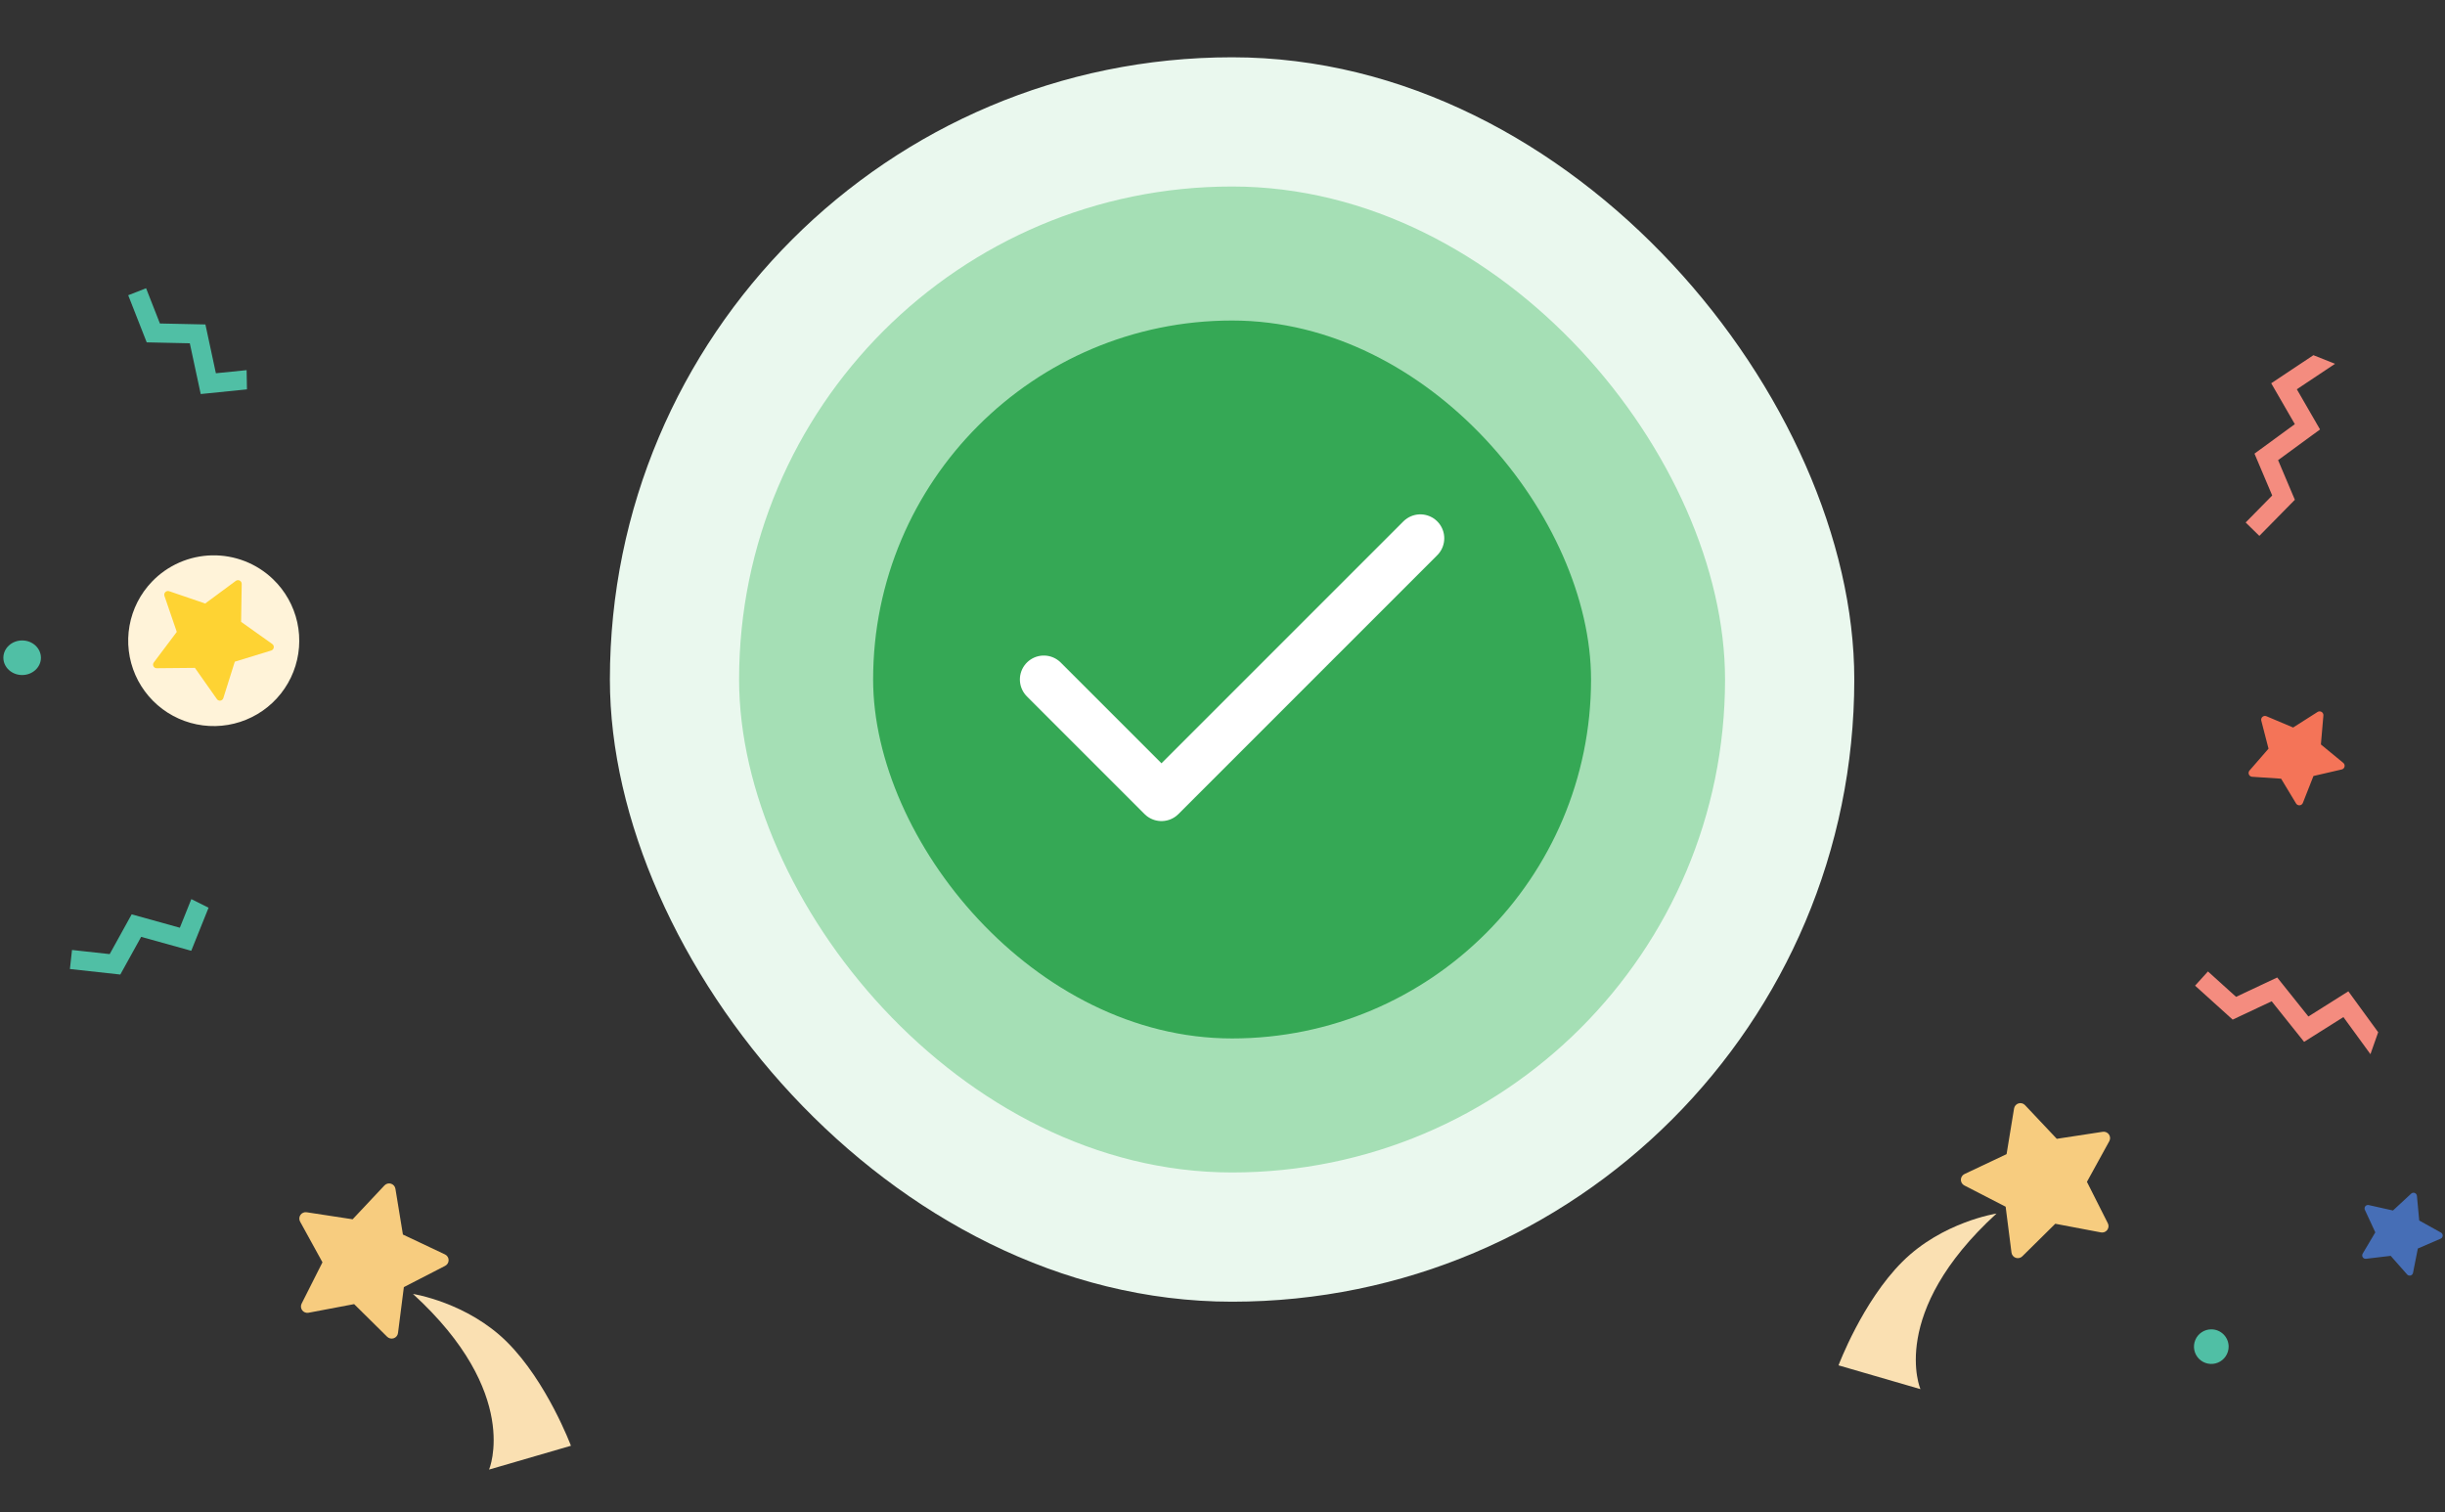 <svg width="422" height="261" viewBox="0 0 422 261" fill="none" xmlns="http://www.w3.org/2000/svg">
    <rect x="0" y="0" width="422" height="261" fill="#333333" stroke="none"/>
    <rect x="105.266" y="9.887" width="214.779" height="214.779" rx="107.39" fill="#EAF8EE"/>
    <rect x="127.566" y="32.191" width="170.171" height="170.171" rx="85.086" fill="#A5DFB5"/>
    <rect x="150.699" y="55.32" width="123.911" height="123.911" rx="61.956" fill="#35A855"/>
    <path d="M245.145 92.906L200.468 137.583L180.16 117.275" stroke="white" stroke-width="8.261" stroke-linecap="round" stroke-linejoin="round"/>
    <path d="M344.594 209.453C344.594 209.453 335.252 210.89 328.353 217.757C321.453 224.624 317.324 235.653 317.324 235.653L331.46 239.758C331.46 239.758 325.813 226.616 344.594 209.453Z" fill="#FAE0B2"/>
    <path d="M347.181 216.218L346.169 208.275L339.039 204.603C338.856 204.509 338.703 204.366 338.598 204.19C338.492 204.014 338.438 203.811 338.442 203.606C338.445 203.401 338.506 203.201 338.618 203.028C338.729 202.856 338.887 202.718 339.073 202.63L346.329 199.201L347.625 191.302C347.66 191.103 347.75 190.918 347.884 190.766C348.018 190.615 348.192 190.503 348.386 190.443C348.579 190.384 348.786 190.379 348.982 190.428C349.178 190.478 349.357 190.581 349.499 190.726L354.996 196.555L362.926 195.342C363.129 195.311 363.338 195.337 363.527 195.418C363.716 195.499 363.879 195.631 363.997 195.799C364.115 195.968 364.183 196.166 364.195 196.371C364.206 196.576 364.159 196.78 364.06 196.96L360.199 203.98L363.807 211.131C363.9 211.314 363.939 211.52 363.921 211.725C363.903 211.929 363.827 212.125 363.703 212.289C363.58 212.453 363.412 212.579 363.22 212.653C363.028 212.728 362.819 212.746 362.617 212.708L354.734 211.215L349.033 216.848C348.888 216.987 348.706 217.084 348.509 217.127C348.312 217.17 348.107 217.159 347.916 217.094C347.725 217.029 347.555 216.913 347.426 216.759C347.296 216.604 347.212 216.417 347.181 216.218Z" fill="#F7CC7F"/>
    <path d="M71.277 223.328C71.277 223.328 80.619 224.768 87.519 231.635C94.418 238.503 98.541 249.531 98.541 249.531L84.411 253.643C84.411 253.643 90.058 240.494 71.277 223.328Z" fill="#FAE0B2"/>
    <path d="M68.691 230.09L69.706 222.148L76.833 218.479C77.016 218.385 77.169 218.241 77.274 218.065C77.38 217.889 77.434 217.687 77.43 217.481C77.427 217.276 77.366 217.076 77.254 216.903C77.142 216.731 76.985 216.593 76.799 216.505L69.543 213.077L68.25 205.175C68.217 204.972 68.128 204.782 67.993 204.627C67.857 204.472 67.681 204.358 67.484 204.298C67.287 204.238 67.077 204.234 66.878 204.287C66.679 204.34 66.498 204.448 66.358 204.598L60.864 210.443L52.93 209.23C52.727 209.199 52.519 209.225 52.329 209.306C52.14 209.386 51.977 209.518 51.859 209.687C51.741 209.855 51.673 210.053 51.662 210.258C51.651 210.464 51.697 210.668 51.797 210.848L55.657 217.868L52.05 225.018C51.962 225.201 51.926 225.405 51.947 225.606C51.968 225.808 52.044 226 52.167 226.161C52.29 226.322 52.455 226.446 52.645 226.52C52.834 226.593 53.04 226.613 53.24 226.577L61.123 225.084L66.823 230.72C66.968 230.863 67.151 230.964 67.35 231.01C67.549 231.056 67.758 231.046 67.951 230.98C68.145 230.915 68.317 230.797 68.448 230.64C68.578 230.483 68.662 230.292 68.691 230.09Z" fill="#F7CC7F"/>
    <path d="M407.786 216.382L409.972 212.698L408.17 208.814C408.123 208.714 408.106 208.603 408.119 208.494C408.133 208.385 408.177 208.281 408.246 208.196C408.315 208.11 408.407 208.045 408.511 208.009C408.615 207.973 408.728 207.967 408.835 207.991L413.02 208.926L416.166 206.015C416.246 205.941 416.346 205.89 416.454 205.87C416.562 205.849 416.674 205.859 416.776 205.898C416.879 205.938 416.968 206.004 417.035 206.092C417.101 206.179 417.142 206.283 417.153 206.392L417.552 210.653L421.3 212.738C421.397 212.791 421.477 212.87 421.531 212.966C421.585 213.063 421.61 213.172 421.605 213.282C421.599 213.392 421.563 213.498 421.499 213.588C421.436 213.678 421.349 213.749 421.247 213.792L417.312 215.491L416.481 219.69C416.459 219.797 416.408 219.897 416.333 219.977C416.258 220.057 416.162 220.114 416.056 220.143C415.949 220.172 415.837 220.17 415.732 220.138C415.627 220.107 415.532 220.046 415.46 219.964L412.627 216.753L408.367 217.261C408.258 217.274 408.148 217.257 408.049 217.211C407.949 217.165 407.865 217.092 407.805 217.001C407.744 216.91 407.711 216.803 407.707 216.694C407.704 216.585 407.731 216.477 407.786 216.382Z" fill="#466EB6"/>
    <path d="M399.287 61.305L392.007 66.152L396.08 73.206L389.118 78.296L392.176 85.519L387.594 90.179L389.955 92.492L396.086 86.261L393.191 79.419L400.431 74.123L396.426 67.184L403.023 62.792L399.287 61.305Z" fill="#F48C7F"/>
    <path d="M410.468 178.16L405.318 171.097L398.421 175.442L393.04 168.709L385.938 172.051L381.087 167.668L378.863 170.121L385.353 175.981L392.084 172.814L397.681 179.819L404.465 175.545L409.131 181.945L410.468 178.16Z" fill="#F48C7F"/>
    <path d="M42.565 63.886L37.261 64.422L35.453 56L27.601 55.832L25.215 49.75L22.129 50.956L25.321 59.089L32.761 59.251L34.644 68.01L42.624 67.203L42.565 63.886Z" fill="#50BFA5"/>
    <path d="M33.024 155.184L31.041 160.121L22.726 157.811L18.931 164.675L12.429 163.962L12.066 167.247L20.765 168.201L24.363 161.698L33.011 164.102L35.997 156.67L33.024 155.184Z" fill="#50BFA5"/>
    <path d="M47.119 99.96C49.224 101.979 50.682 104.576 51.309 107.422C51.935 110.268 51.702 113.235 50.639 115.949C49.576 118.663 47.731 121.001 45.336 122.668C42.942 124.336 40.106 125.257 37.187 125.316C34.268 125.375 31.397 124.568 28.937 122.999C26.477 121.43 24.539 119.167 23.367 116.499C22.195 113.83 21.842 110.874 22.353 108.005C22.864 105.137 24.215 102.483 26.237 100.381C27.58 98.984 29.186 97.865 30.962 97.087C32.739 96.31 34.651 95.89 36.591 95.851C38.53 95.812 40.458 96.154 42.265 96.859C44.072 97.565 45.721 98.618 47.119 99.96Z" fill="#FFF3D9"/>
    <path d="M46.809 112.278L40.525 114.205L38.554 120.464C38.523 120.582 38.459 120.688 38.368 120.77C38.278 120.851 38.165 120.905 38.045 120.923C37.924 120.942 37.801 120.925 37.69 120.874C37.579 120.824 37.485 120.742 37.42 120.638L33.641 115.271L27.082 115.333C26.96 115.341 26.839 115.313 26.733 115.252C26.626 115.191 26.541 115.101 26.485 114.992C26.43 114.884 26.408 114.761 26.422 114.64C26.436 114.519 26.485 114.404 26.564 114.311L30.512 109.064L28.381 102.846C28.343 102.733 28.338 102.611 28.366 102.495C28.393 102.379 28.453 102.273 28.538 102.189C28.622 102.105 28.729 102.046 28.846 102.02C28.962 101.993 29.084 102 29.197 102.038L35.415 104.164L40.697 100.258C40.793 100.187 40.907 100.145 41.026 100.135C41.145 100.125 41.264 100.149 41.37 100.203C41.477 100.258 41.566 100.341 41.627 100.443C41.688 100.545 41.72 100.663 41.718 100.782L41.612 107.328L46.968 111.134C47.07 111.201 47.15 111.294 47.2 111.404C47.25 111.515 47.268 111.637 47.251 111.756C47.235 111.876 47.184 111.989 47.106 112.081C47.028 112.174 46.925 112.242 46.809 112.278Z" fill="#FED333"/>
    <path d="M393.715 134.4L396.295 138.68C396.358 138.784 396.449 138.869 396.558 138.924C396.666 138.98 396.788 139.004 396.91 138.994C397.032 138.984 397.149 138.94 397.247 138.867C397.345 138.795 397.421 138.696 397.466 138.583L399.296 133.935L404.172 132.807C404.291 132.78 404.401 132.72 404.488 132.634C404.575 132.548 404.636 132.439 404.664 132.32C404.692 132.201 404.686 132.077 404.646 131.961C404.606 131.845 404.535 131.743 404.44 131.666L400.58 128.49L401.011 123.502C401.024 123.38 401.002 123.256 400.948 123.145C400.894 123.035 400.81 122.941 400.705 122.876C400.601 122.811 400.48 122.777 400.356 122.777C400.233 122.778 400.112 122.813 400.008 122.879L395.789 125.566L391.179 123.617C391.066 123.57 390.943 123.555 390.823 123.573C390.702 123.592 390.589 123.644 390.497 123.724C390.405 123.803 390.336 123.907 390.3 124.023C390.264 124.139 390.261 124.263 390.292 124.381L391.541 129.216L388.261 132.988C388.181 133.08 388.129 133.193 388.11 133.313C388.09 133.434 388.105 133.557 388.153 133.67C388.2 133.782 388.278 133.879 388.378 133.95C388.478 134.02 388.595 134.062 388.717 134.069L393.715 134.4Z" fill="#F47458"/>
    <path d="M384.656 232.424C384.656 233.015 384.481 233.592 384.152 234.083C383.823 234.574 383.355 234.957 382.808 235.183C382.261 235.409 381.66 235.468 381.079 235.352C380.499 235.237 379.965 234.952 379.547 234.534C379.129 234.116 378.844 233.584 378.729 233.004C378.614 232.425 378.674 231.824 378.901 231.279C379.127 230.733 379.511 230.267 380.004 229.939C380.496 229.611 381.075 229.437 381.667 229.438C382.06 229.438 382.449 229.515 382.812 229.665C383.175 229.815 383.504 230.035 383.782 230.312C384.059 230.59 384.279 230.919 384.429 231.281C384.58 231.643 384.657 232.032 384.656 232.424Z" fill="#50BFA5"/>
    <path d="M7.063 113.525C7.063 115.174 5.611 116.508 3.824 116.508C2.037 116.508 0.582 115.174 0.582 113.525C0.582 111.876 2.034 110.539 3.824 110.539C5.614 110.539 7.063 111.876 7.063 113.525Z" fill="#50BFA5"/>
</svg>